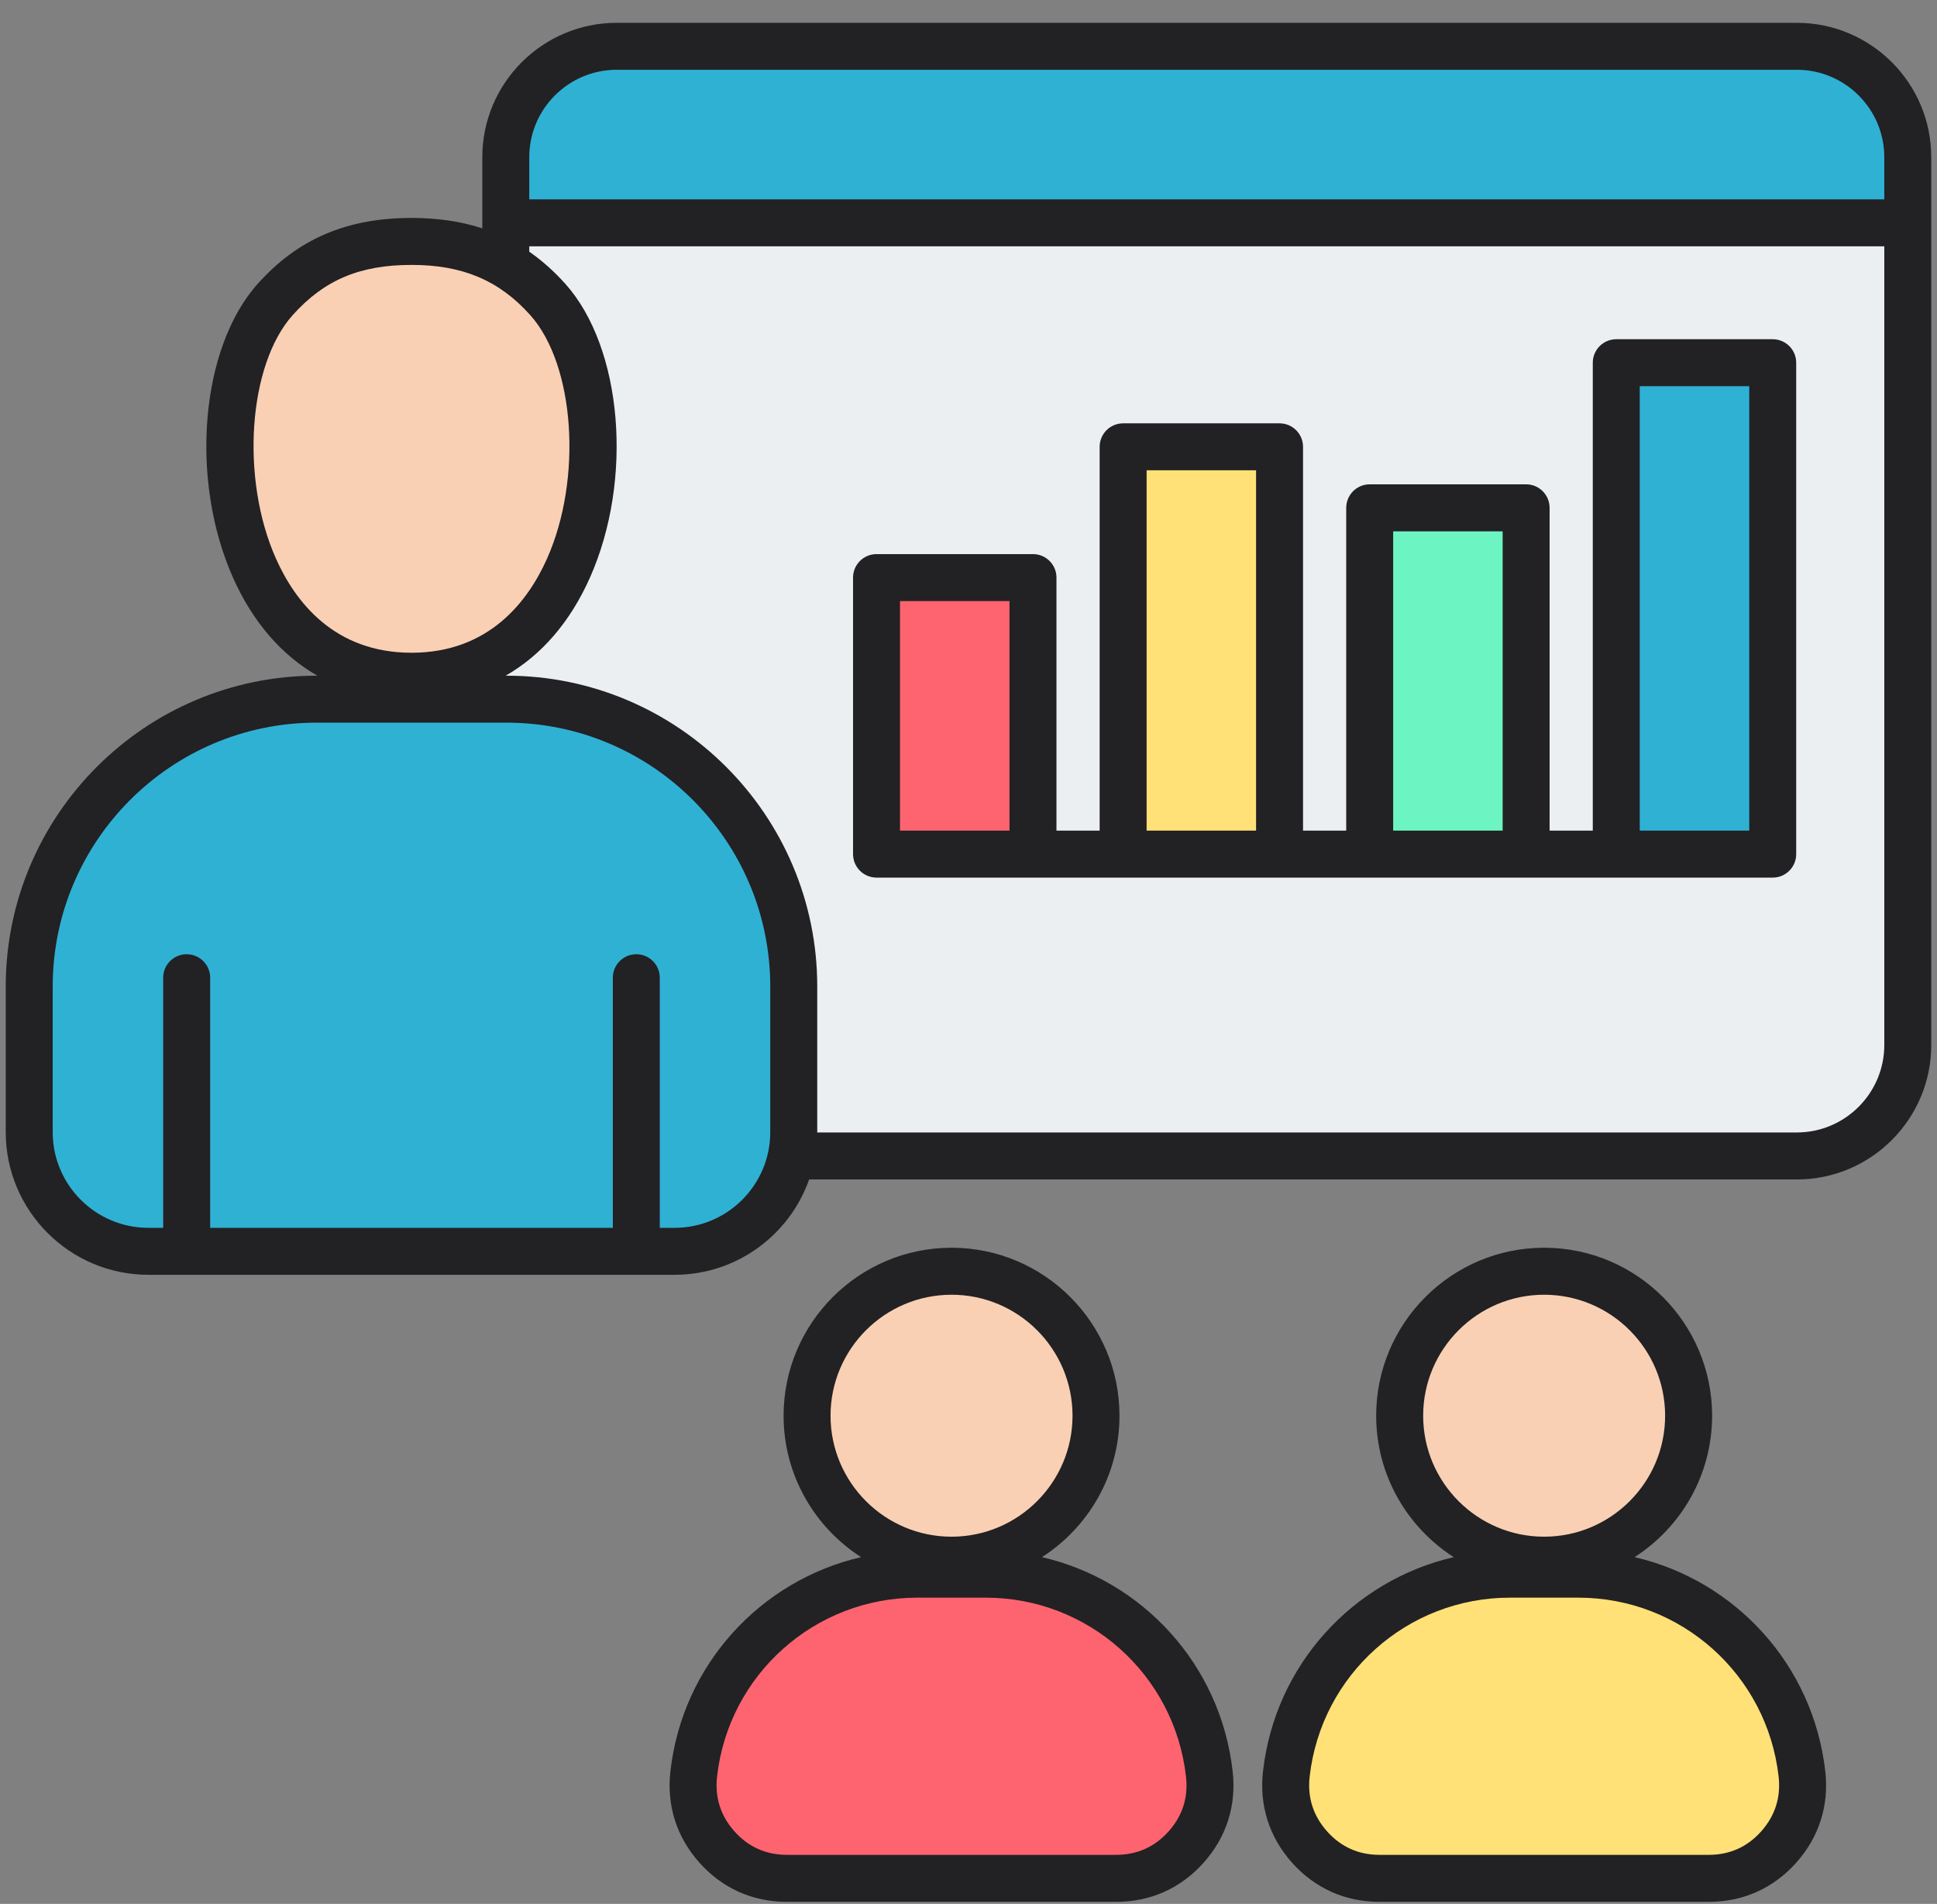<svg width="58" height="57" viewBox="0 0 58 57" fill="none" xmlns="http://www.w3.org/2000/svg">
<rect x="0" y="0" width="58" height="57" fill="#808080" stroke="none"/>
<path fill-rule="evenodd" clip-rule="evenodd" d="M18.467 1.386H53.803C55.63 1.386 57.125 2.881 57.125 4.708V31.286C57.125 33.113 55.63 34.609 53.803 34.609H18.467C16.64 34.609 15.145 33.113 15.145 31.286V4.708C15.145 2.881 16.639 1.386 18.467 1.386Z" fill="#ECEFF1"/>
<path fill-rule="evenodd" clip-rule="evenodd" d="M18.467 1.386H53.803C55.63 1.386 57.125 2.881 57.125 4.708V6.671H15.145V4.708C15.145 2.881 16.639 1.386 18.467 1.386Z" fill="#2FB1D4"/>
<path fill-rule="evenodd" clip-rule="evenodd" d="M51.165 56.236H41.307C40.478 56.236 39.765 55.917 39.213 55.299C38.661 54.682 38.423 53.938 38.516 53.114C38.893 49.755 41.757 47.129 45.213 47.129H47.257C50.714 47.129 53.577 49.754 53.954 53.114C54.047 53.938 53.809 54.682 53.257 55.299C52.707 55.916 51.995 56.236 51.165 56.236Z" fill="#FFE177"/>
<path d="M47.912 46.371C50.12 45.456 51.167 42.925 50.252 40.718C49.337 38.51 46.806 37.463 44.599 38.378C42.392 39.293 41.344 41.824 42.259 44.031C43.174 46.238 45.705 47.286 47.912 46.371Z" fill="#F9D0B4"/>
<path fill-rule="evenodd" clip-rule="evenodd" d="M33.422 56.236H23.564C22.735 56.236 22.021 55.917 21.47 55.299C20.918 54.682 20.68 53.938 20.772 53.114C21.15 49.755 24.014 47.129 27.47 47.129H29.513C32.97 47.129 35.833 49.754 36.211 53.114C36.303 53.938 36.065 54.682 35.513 55.299C34.962 55.916 34.25 56.236 33.422 56.236Z" fill="#FE646F"/>
<path d="M31.543 45.44C33.232 43.751 33.232 41.013 31.543 39.324C29.854 37.635 27.116 37.635 25.427 39.324C23.738 41.013 23.738 43.751 25.427 45.44C27.116 47.129 29.854 47.129 31.543 45.44Z" fill="#F9D0B4"/>
<path fill-rule="evenodd" clip-rule="evenodd" d="M4.442 37.462H20.2C22.165 37.462 23.768 35.86 23.768 33.895V29.534C23.768 24.797 19.904 20.933 15.166 20.933H9.477C4.739 20.933 0.875 24.797 0.875 29.534V33.895C0.875 35.86 2.477 37.462 4.442 37.462Z" fill="#2FB1D4"/>
<path fill-rule="evenodd" clip-rule="evenodd" d="M12.325 7.229C13.978 7.229 15.28 7.714 16.4 8.963C18.929 11.783 18.113 20.246 12.322 20.246C6.528 20.246 5.712 11.783 8.243 8.963C9.368 7.709 10.668 7.229 12.325 7.229Z" fill="#F9D0B4"/>
<path fill-rule="evenodd" clip-rule="evenodd" d="M26.246 17.293H30.931V25.571H26.246V17.293Z" fill="#FE646F"/>
<path fill-rule="evenodd" clip-rule="evenodd" d="M33.63 13.377H38.315V25.57H33.63V13.377Z" fill="#FFE177"/>
<path fill-rule="evenodd" clip-rule="evenodd" d="M41.013 15.204H45.698V25.571H41.013V15.204Z" fill="#6CF5C2"/>
<path fill-rule="evenodd" clip-rule="evenodd" d="M48.396 10.859H53.081V25.57H48.396V10.859Z" fill="#2FB1D4"/>
<path fill-rule="evenodd" clip-rule="evenodd" d="M30.228 17.995V24.868H26.949V17.995H30.228ZM34.333 14.08H37.611V24.868H34.333V14.08ZM41.716 15.907H44.994V24.868H41.716V15.907ZM49.099 11.562H52.378V24.868H49.099V11.562ZM53.081 10.156H48.396C48.008 10.156 47.693 10.472 47.693 10.859V24.868H46.4V15.204C46.4 14.816 46.086 14.5 45.697 14.5H41.013C40.624 14.5 40.31 14.816 40.31 15.204V24.868H39.017V13.377C39.017 12.989 38.702 12.674 38.314 12.674H33.63C33.241 12.674 32.927 12.989 32.927 13.377V24.868H31.634V17.292C31.634 16.904 31.319 16.589 30.931 16.589H26.246C25.858 16.589 25.543 16.904 25.543 17.292V25.571C25.543 25.959 25.858 26.274 26.246 26.274H53.081C53.469 26.274 53.784 25.959 53.784 25.571V10.859C53.784 10.472 53.469 10.156 53.081 10.156ZM34.991 54.829C34.575 55.296 34.046 55.531 33.42 55.531H23.564C22.938 55.531 22.409 55.296 21.993 54.829C21.577 54.363 21.402 53.812 21.471 53.191C21.814 50.136 24.393 47.831 27.47 47.831H29.515C32.591 47.831 35.17 50.136 35.513 53.191C35.584 53.812 35.408 54.363 34.991 54.829ZM24.869 42.384C24.869 40.386 26.494 38.762 28.493 38.762C30.489 38.762 32.115 40.386 32.115 42.384C32.115 44.381 30.489 46.006 28.493 46.006C26.494 46.006 24.869 44.381 24.869 42.384ZM31.2 46.618C32.594 45.723 33.521 44.159 33.521 42.384C33.521 39.611 31.265 37.355 28.493 37.355C25.719 37.355 23.463 39.611 23.463 42.384C23.463 44.159 24.39 45.723 25.784 46.618C22.771 47.314 20.432 49.841 20.074 53.034C19.959 54.055 20.26 55 20.945 55.767C21.63 56.533 22.535 56.938 23.564 56.938H33.42C34.449 56.938 35.354 56.533 36.039 55.767C36.724 55 37.025 54.056 36.91 53.034C36.552 49.841 34.214 47.314 31.2 46.618ZM52.735 54.829C52.319 55.296 51.791 55.531 51.165 55.531H41.308C40.682 55.531 40.154 55.296 39.738 54.829C39.322 54.363 39.145 53.812 39.215 53.191C39.559 50.136 42.138 47.831 45.214 47.831H47.259C50.335 47.831 52.914 50.136 53.258 53.191C53.327 53.812 53.151 54.363 52.735 54.829ZM42.614 42.384C42.614 40.386 44.239 38.762 46.236 38.762C48.234 38.762 49.859 40.386 49.859 42.384C49.859 44.381 48.234 46.006 46.236 46.006C44.239 46.006 42.614 44.381 42.614 42.384ZM48.944 46.618C50.339 45.723 51.266 44.159 51.266 42.384C51.266 39.611 49.01 37.355 46.236 37.355C43.463 37.355 41.207 39.611 41.207 42.384C41.207 44.159 42.134 45.723 43.529 46.618C40.516 47.314 38.177 49.841 37.818 53.034C37.703 54.055 38.005 55 38.689 55.767C39.375 56.533 40.279 56.938 41.308 56.938H51.165C52.194 56.938 53.098 56.533 53.784 55.767C54.468 55 54.77 54.056 54.655 53.034C54.296 49.841 51.957 47.314 48.944 46.618ZM53.803 33.904C55.246 33.904 56.422 32.729 56.422 31.285V7.374H15.848V7.535C16.229 7.801 16.586 8.117 16.924 8.493C18.643 10.409 18.973 14.361 17.661 17.302C17.069 18.628 16.209 19.618 15.141 20.229H15.166C20.297 20.229 24.471 24.403 24.471 29.534V33.895V33.904H53.803ZM23.064 33.895C23.064 35.474 21.78 36.759 20.2 36.759H19.756V29.271C19.756 28.883 19.441 28.568 19.053 28.568C18.665 28.568 18.35 28.883 18.35 29.271V36.759H6.293V29.271C6.293 28.883 5.977 28.568 5.589 28.568C5.202 28.568 4.886 28.883 4.886 29.271V36.759H4.442C2.862 36.759 1.578 35.474 1.578 33.895V29.534C1.578 25.179 5.122 21.635 9.477 21.635H15.166C19.521 21.635 23.064 25.179 23.064 29.534V33.895ZM8.265 16.728C7.195 14.332 7.429 10.921 8.766 9.432C9.71 8.38 10.774 7.931 12.325 7.931C13.85 7.931 14.946 8.394 15.876 9.432C17.213 10.921 17.448 14.332 16.378 16.729C15.805 18.012 14.636 19.542 12.322 19.542C10.007 19.542 8.838 18.012 8.265 16.728ZM18.467 2.089H53.803C55.246 2.089 56.422 3.263 56.422 4.707V5.968H15.848V4.707C15.848 3.263 17.022 2.089 18.467 2.089ZM53.803 0.683H18.467C16.248 0.683 14.442 2.488 14.442 4.707V6.836C13.803 6.628 13.104 6.525 12.325 6.525C10.387 6.525 8.923 7.15 7.72 8.493C6 10.409 5.669 14.361 6.98 17.301C7.573 18.628 8.435 19.618 9.502 20.229H9.477C4.346 20.229 0.172 24.403 0.172 29.534V33.895C0.172 36.249 2.088 38.165 4.442 38.165H20.2C22.059 38.165 23.643 36.971 24.228 35.311H53.803C56.022 35.311 57.828 33.505 57.828 31.285V4.707C57.828 2.488 56.022 0.683 53.803 0.683Z" fill="#222124"/>
</svg>
